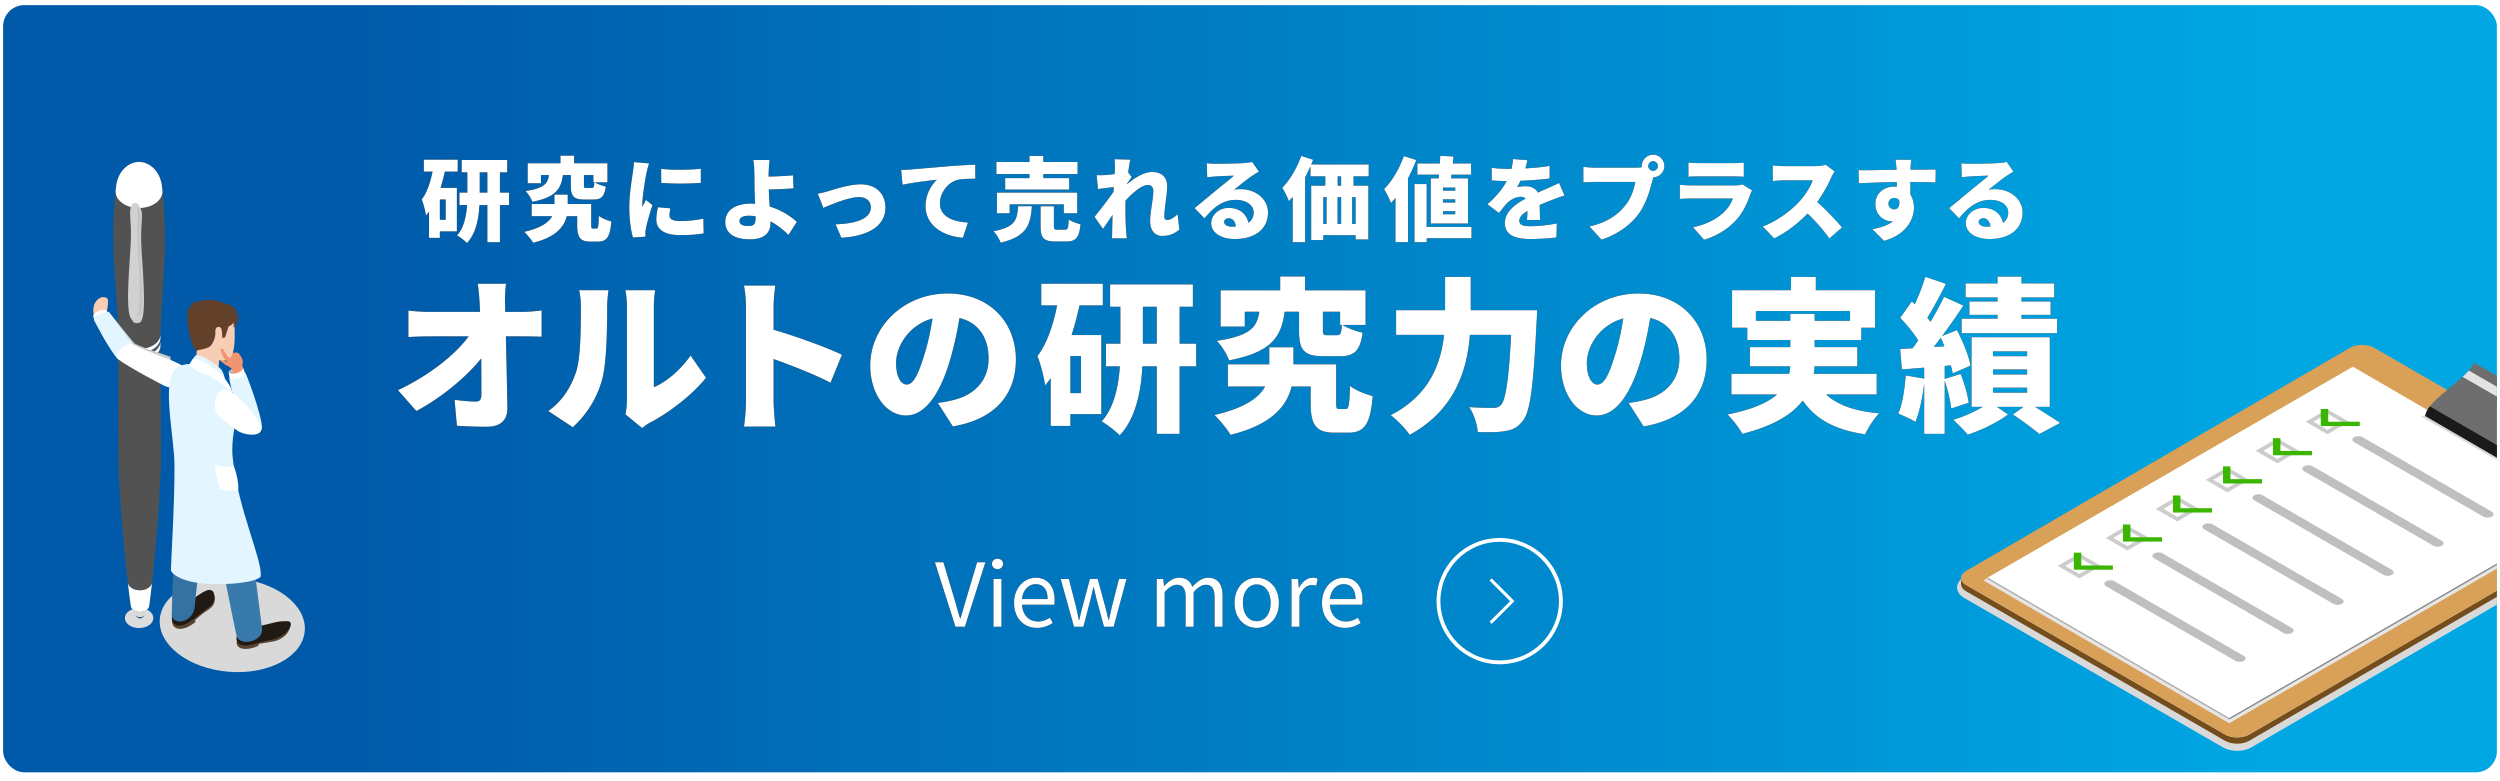 <svg xmlns="http://www.w3.org/2000/svg" xmlns:xlink="http://www.w3.org/1999/xlink" viewBox="0 0 800 250"><defs><linearGradient id="c" data-name="名称未設定グラデーション 134" x1="-9.513" y1="133.007" x2="809.513" y2="133.007" gradientUnits="userSpaceOnUse"><stop offset=".15" stop-color="#005aa9"/><stop offset=".9" stop-color="#00a7e3"/></linearGradient><linearGradient id="a" data-name="名称未設定グラデーション 4" x1="299.163" y1="189.864" x2="436.021" y2="189.864" gradientUnits="userSpaceOnUse"><stop offset=".11" stop-color="#fff"/><stop offset=".83" stop-color="#fff"/></linearGradient><linearGradient id="e" data-name="名称未設定グラデーション 4" x1="459.694" y1="191.126" x2="500.108" y2="191.126" xlink:href="#a"/><linearGradient id="f" data-name="名称未設定グラデーション 4" x1="476.659" y1="191.126" x2="484.632" y2="191.126" xlink:href="#a"/><clipPath id="b"><rect x="1" y="1.648" width="798" height="245.499" rx="6.752" ry="6.752" fill="none"/></clipPath><filter id="d" x="455.789" y="167.622" width="49" height="50" filterUnits="userSpaceOnUse"><feOffset dy="1.237"/><feGaussianBlur result="blur" stdDeviation="1.237"/><feFlood flood-color="#000" flood-opacity=".1"/><feComposite in2="blur" operator="in"/><feComposite in="SourceGraphic"/></filter></defs><g clip-path="url(#b)"><rect x="-9.513" y="-10.05" width="819.027" height="286.114" rx="7.385" ry="7.385" fill="url(#c)"/><path fill="#d9d9d9" d="m821.372 139.666-28.95-16.714-11.608 6.617 28.964 16.705 11.594-6.608z"/><path d="M715.89 240.278c-1.68 0-3.28-.39-4.507-1.098l-82.875-47.848c-1.427-.824-2.246-2.042-2.248-3.343-.002-1.295.807-2.509 2.22-3.33l122.892-71.417c1.22-.709 2.818-1.1 4.499-1.1 1.68 0 3.28.39 4.505 1.098l82.876 47.848c1.427.824 2.246 2.043 2.248 3.344.002 1.295-.808 2.508-2.22 3.33l-122.892 71.417c-1.22.709-2.818 1.099-4.499 1.099z" fill="#d9d9d9"/><path d="M820.698 139.71a.72.72 0 0 0-.19-.161l-27.8-16.155a.719.719 0 0 1 .192.162c.008.01.017.017.027.022l27.798 16.155a.105.105 0 0 1-.027-.023z" fill="#575757"/><path d="M793.002 122.878c-.553-.321-1.427-.051-2.453.541l.003.002-.003-.002c-1.15.663-2.49 1.731-3.782 2.826-1.878 1.59-.511.394-2.82 2.373-2.467 2.116-4.278 3.641-5.648 4.432-.767.443-1.396.655-1.924.612a.18.18 0 0 0-.104.028.46.46 0 0 0-.21.357c0 .066.021.117.062.14l27.798 16.155c-.04-.023-.063-.075-.061-.14a.46.46 0 0 1 .21-.357.18.18 0 0 1 .103-.028c.529.043 1.157-.17 1.924-.613 1.37-.79 3.181-2.315 5.649-4.431 2.308-1.98.941-.784 2.819-2.373 1.293-1.095 2.633-2.163 3.782-2.826 1.026-.593 1.9-.863 2.454-.541l-27.799-16.155z" fill="#636363"/><path d="m789.956 124.702-4.212 2.4c-.36.295-.212.158-1.796 1.516-2.468 2.116-4.28 3.641-5.649 4.432-.767.443-1.396.655-1.924.613a.18.18 0 0 0-.104.027.46.46 0 0 0-.207.347l27.728 15.993.184-.105a.38.38 0 0 1 .093-.08.184.184 0 0 1 .096-.027l4.944-2.818a163.13 163.13 0 0 0 2.637-2.227c2.308-1.98.941-.784 2.819-2.373.856-.725 1.732-1.436 2.56-2.027l-27.17-15.671z" fill="#d9d9d9"/><path d="M842.643 163.624 719.751 235.04c-2.13 1.237-5.591 1.237-7.734 0l-82.875-47.848c-1.078-.623-1.617-1.44-1.615-2.256l-.005 2.013c-.003.816.536 1.633 1.614 2.255l82.875 47.848c2.143 1.238 5.605 1.238 7.734 0l122.892-71.417c1.058-.614 1.587-1.418 1.59-2.224l.005-2.013c-.002.806-.531 1.61-1.589 2.225z" fill="#734d1c"/><path d="M842.618 159.144c2.143 1.237 2.154 3.242.025 4.48L719.751 235.04c-2.13 1.237-5.591 1.237-7.734 0l-82.875-47.848c-2.143-1.238-2.154-3.243-.025-4.48l122.892-71.417c2.129-1.237 5.59-1.237 7.734 0l82.875 47.848z" fill="#d9a157"/><path fill="#e6e6e6" d="m831.396 163.266-78.647-45.704-118.041 68.17 78.646 45.704 118.042-68.17z"/><path fill="#adadad" d="m636.1 184.802.002.57 77.255 44.895-.001-.57-77.255-44.895z"/><path fill="#898989" d="m713.356 229.698.001.569 116.84-67.454-.002-.569-116.84 67.454z"/><path fill="#fff" d="m636.1 184.802 77.256 44.896 116.839-67.454-77.255-44.895-116.84 67.453z"/><path fill="#d9d9d9" d="m815.386 143.422-28.95-16.714-11.608 6.616 28.964 16.706 11.594-6.608z"/><g><path d="M791.897 116.065a.103.103 0 0 0-.031-.012.172.172 0 0 0-.119.026l27.798 16.155a.172.172 0 0 1 .119-.026.103.103 0 0 1 .031.012l-27.798-16.155z" fill="#828282"/><path d="M791.747 116.08a.455.455 0 0 0-.174.206c-.942 2.159-3.179 4.085-7.049 7.303-2.318 1.929-.936.804-2.816 2.386-2.642 2.226-5.373 4.803-5.587 7.064-.001.059.017.104.054.126l27.798 16.154c-.037-.021-.055-.067-.054-.126.214-2.26 2.945-4.837 5.587-7.064 1.88-1.582.499-.457 2.816-2.385 3.87-3.218 6.107-5.145 7.05-7.304a.455.455 0 0 1 .173-.206l-27.798-16.155z" fill="#6e6e6e"/><path d="M790.044 118.586c-.552.631-1.223 1.29-2.019 2.011l27.892 16.07c.794-.722 1.459-1.383 2.005-2.019l-27.878-16.062z" fill="#e3e3e3"/><path d="M777.554 130.042c-.798 1.022-1.342 2.038-1.433 2.997-.001.059.017.104.054.126l27.798 16.154c-.037-.022-.055-.067-.054-.126.093-.982.661-2.023 1.49-3.07l-27.855-16.081z" fill="#1a1a1a"/></g><g><path d="M749.406 191.66c.754.434.758 1.14.009 1.575-.748.435-1.966.435-2.72 0l-41.368-23.862c-.753-.435-.757-1.14-.009-1.575.748-.435 1.966-.435 2.72 0l41.368 23.861zM718.034 209.891c.753.435.759 1.14.01 1.574s-1.966.435-2.72 0l-41.368-23.862c-.753-.434-.757-1.14-.009-1.575s1.965-.434 2.718.001l41.369 23.862zM733.405 200.958c.753.435.76 1.14.01 1.574-.748.435-1.965.435-2.719 0l-41.368-23.861c-.754-.435-.758-1.14-.01-1.576.75-.435 1.965-.434 2.718.001l41.37 23.862zM765.407 182.36c.754.436.758 1.14.009 1.576-.748.435-1.966.435-2.72 0l-41.368-23.862c-.754-.435-.757-1.14-.009-1.575s1.966-.435 2.72 0l41.368 23.862zM781.407 173.063c.753.435.757 1.14.008 1.575-.748.435-1.964.434-2.717 0l-41.37-23.863c-.752-.435-.758-1.139-.01-1.574.749-.435 1.966-.435 2.72 0l41.369 23.862zM797.408 163.764c.753.435.757 1.14.008 1.575-.748.435-1.966.435-2.72 0l-41.368-23.862c-.753-.435-.757-1.14-.009-1.575.749-.435 1.966-.435 2.72 0l41.369 23.862z" fill="#bfbfbf"/><g fill="#ccc"><path d="m744.726 130.942 6.948 4.011-6.904 4.012-6.948-4.01 6.904-4.013zm.036 6.598 4.452-2.587-4.48-2.586-4.452 2.587 4.48 2.586zM728.725 140.24l6.948 4.012-6.902 4.011-6.948-4.011 6.902-4.011zm.037 6.598 4.451-2.586-4.48-2.586-4.45 2.586 4.48 2.586zM712.726 149.538l6.948 4.012-6.905 4.012-6.947-4.011 6.904-4.013zm.035 6.599 4.453-2.587-4.48-2.587-4.452 2.588 4.48 2.586zM696.725 158.837l6.947 4.011-6.904 4.013-6.947-4.012 6.904-4.012zm.035 6.599 4.453-2.588-4.48-2.586-4.452 2.587 4.48 2.587zM680.724 168.136l6.947 4.011-6.902 4.011-6.947-4.01 6.902-4.012zm.037 6.598 4.452-2.588-4.48-2.586-4.452 2.587 4.48 2.587zM665.354 177.068l6.948 4.011-6.904 4.012-6.948-4.01 6.904-4.013zm.036 6.599 4.452-2.588-4.48-2.586-4.452 2.587 4.48 2.586z"/></g><g fill="#3ab500"><path d="m755.132 134.956.006 1.38h-12.479l-.03-5.462h2.383l.023 4.082h10.097zM739.843 144.302l.008 1.382h-12.48l-.03-5.462 2.384-.001.023 4.082h10.095zM723.842 153.325l.01 1.381h-12.48l-.03-5.462h2.381l.025 4.081h10.094zM707.842 162.623l.01 1.38-12.48.002-.03-5.463h2.382l.025 4.081h10.093zM691.843 171.92l.008 1.383h-12.479l-.03-5.462 2.383-.001.023 4.082 10.095-.001zM676.12 180.943l.008 1.382h-12.48l-.03-5.462 2.383-.001.023 4.082 10.096-.001z"/></g></g><g><ellipse cx="74.332" cy="199.999" rx="15.006" ry="23.27" transform="rotate(-85.297 74.332 199.999)" fill="#d9d9d9"/><path d="M41.315 195.496c-1.785 1.256-1.795 3.292-.022 4.547 1.773 1.256 4.657 1.256 6.443 0 1.784-1.255 1.793-3.29.02-4.547-1.773-1.255-4.657-1.255-6.441 0z" fill="#dcdcdc"/><path d="M45.584 197.664c.184-.137.316-.284.443-.49.156-.251.217-.505.246-.627-.044.209-.179.41-.403.573-.571.416-1.51.428-2.099.026-.24-.164-.384-.372-.432-.589.033.13.061.242.12.373.048.111.108.234.21.374.157.215.349.38.57.489.436.215.952.166 1.345-.129z" fill="#3d5c75"/><path d="m46.273 196.547.561-2.599c-.062.29-.248.568-.558.794-.793.577-2.096.593-2.91.036-.333-.228-.533-.515-.6-.816l.573 2.595c.048.217.193.425.432.589.588.402 1.528.39 2.1-.026.223-.163.357-.364.402-.573z" fill="#d9d9d9"/><path d="M47.729 193.934c.187-1.333.358-2.696.423-3.22.286-2.318.46-3.885.508-4.31.337-3.071.392-3.626.626-5.96.158-1.57.416-4.383.456-4.839.07-.8.164-1.868.232-2.67a609.928 609.928 0 0 0 1.123-15.65c.184-3.081.217-3.864.269-5.048.056-1.306.149-5.12.157-9.792.003-1.314.008-4.047-.008-7.077a2651.45 2651.45 0 0 0-.096-12.24c-.046-4.996-.086-9.311-.088-12.521v.006c-.003 1.19-.635 2.38-1.902 3.304-2.59 1.886-6.846 1.938-9.51.117-1.347-.921-2.029-2.146-2.037-3.376v-.005c0 .529.003 1.235.004 1.764a2319.666 2319.666 0 0 1-.023 8.413c-.011 2.398-.023 4.796-.033 7.195-.007 1.963-.014 4.917-.014 4.935-.004 3.074-.002 5.509.007 7.238.017 3.206.028 3.923.066 6.591.007.502.042 2.335.09 3.804.041 1.277.087 2.343.136 3.167.107 1.798.359 6.009.682 10.267.185 2.44.464 6.127.976 11.607.129 1.377.352 3.637.478 4.837.25 2.384.315 2.991.655 5.957.103.902.57 4.824.966 7.526.068.468.361.921.876 1.274 1.166.797 3.03.774 4.163-.052.482-.35.754-.79.818-1.242z" fill="#525252"/><path d="M51.331 110.613a439.37 439.37 0 0 1 .003-1.502c-.01 1.184-.643 2.37-1.905 3.288-2.59 1.888-6.852 1.94-9.518.117-1.342-.917-2.023-2.135-2.039-3.36v-.018l.01 1.52c.008 1.23.69 2.455 2.037 3.376 2.664 1.821 6.92 1.769 9.51-.117 1.267-.923 1.9-2.115 1.902-3.304z" fill="#fff"/><path d="M51.334 109.111a177.697 177.697 0 0 1 .005-.95c-.02 1.175-.653 2.35-1.906 3.263-2.594 1.89-6.86 1.942-9.53.118-1.333-.912-2.015-2.12-2.04-3.336v-.028l.01.979c.015 1.224.696 2.442 2.038 3.36 2.666 1.822 6.927 1.77 9.518-.118 1.262-.919 1.895-2.104 1.905-3.288z" fill="#525252"/><path d="M51.339 108.16c.004-.454.007-.875.014-1.262-.019 1.18-.654 2.357-1.91 3.273-2.601 1.894-6.879 1.947-9.554.117-1.337-.914-2.021-2.125-2.046-3.344.008.387.014.808.02 1.262.025 1.216.707 2.424 2.04 3.336 2.67 1.824 6.936 1.772 9.53-.118 1.253-.913 1.887-2.088 1.906-3.264z" fill="#fff"/><path d="M51.353 106.898c.146-8.992 1.515-21.195 1.454-31.666-.023 1.446-.802 2.89-2.343 4.013-3.189 2.322-8.433 2.387-11.714.144-1.639-1.12-2.478-2.606-2.509-4.1-.011 10.47 1.414 22.664 1.602 31.655.025 1.22.71 2.43 2.046 3.344 2.675 1.83 6.953 1.777 9.553-.117 1.257-.916 1.892-2.094 1.911-3.273z" fill="#525252"/><path d="M52.808 75.142c-.011-1.21-.022-2.352-.103-4.459a141.933 141.933 0 0 0-.893-11.146 8.388 8.388 0 0 0-.102-.672c-.041-.197-.09-.461-.141-.654-.074-.28-.173-.656-.276-.922-.107-.276-.244-.647-.37-.91-.16-.33-.396-.756-.584-1.064a8.708 8.708 0 0 0-.936-1.217 7.54 7.54 0 0 0-1.291-1.118c-.94-.643-2.23-.514-3.638.512 1.408-1.026 2.698-1.155 3.638-.512a14.77 14.77 0 0 0-.782-.464 4.761 4.761 0 0 0-.454-.21 5.972 5.972 0 0 0-.758-.26 6.126 6.126 0 0 0-3.394.04 6.316 6.316 0 0 0-1.159.474c-.239.131-.551.324-.78.479a5.324 5.324 0 0 0-.487.374c-.227.2-.52.48-.733.7a5.846 5.846 0 0 0-.362.42c-.11.139-.259.324-.357.476-.194.3-.446.705-.617 1.024a9.992 9.992 0 0 0-.75 1.925 16.64 16.64 0 0 0-.274 1.31 66.72 66.72 0 0 0-.18 1.563 144.779 144.779 0 0 0-.59 7.374 132.784 132.784 0 0 0-.194 7.083c.031 1.495.87 2.98 2.51 4.1 3.28 2.244 8.524 2.18 11.713-.143 1.54-1.123 2.32-2.567 2.343-4.013v-.09z" fill="#525252"/><path d="M48.112 52.98c-.514-.327-.534-.34-.863-.505-.491-.222-.5-.226-.779-.321q-.47-.144-.716-.196-.45-.082-.678-.104-.44-.03-.66-.028-.44.018-.661.044c-.444.067-.453.068-.682.122-.456.123-.474.128-.722.218-.478.193-.507.205-.786.35-.493.28-.545.31-.871.544-.23.18-.53.429-.75.625-.327.33-.696.705-1.098 1.28-.382.589-.473.728-.808 1.415-.3.712-.355.84-.56 1.534-.193.8-.223.922-.315 1.628q-.093.824-.137 1.245l-.008.07c-.158 1.508.595 3.05 2.25 4.183 2.968 2.03 7.713 1.97 10.597-.13 1.562-1.138 2.259-2.642 2.098-4.104l-.008-.07q-.094-.833-.143-1.244c-.125-.826-.145-.953-.323-1.626-.243-.77-.28-.888-.567-1.53-.334-.66-.403-.797-.814-1.41-.274-.363-.615-.814-1.103-1.273-.492-.43-.532-.465-.893-.717-.94-.643-2.23-.514-3.638.512 1.408-1.026 2.698-1.155 3.638-.512z" fill="#fff"/><g><path d="M45.191 77.742c.279 7.417 1.866 21.864 0 25.07-.478.822-2.229.822-2.708 0-1.865-3.206-.278-17.652 0-25.07.255-6.768-.88-9.226.354-11.425.348-.617 1.653-.617 2 0 1.235 2.199.1 4.657.354 11.425z" fill="#ccc"/><path d="M44.578 76.846c.279 7.417 1.866 21.864 0 25.07-.478.822-2.229.822-2.707 0-1.866-3.206-.279-17.653 0-25.07.254-6.769-.882-9.227.353-11.425.348-.618 1.653-.618 2 0 1.235 2.198.1 4.656.354 11.425z" fill="#d1d1d1"/><path d="M44.018 76.934c-.218-5.797.436-8.207-.199-10.165-.103-.317.254-.573.415-.295a.395.395 0 0 1 .004.007c1.164 2.07.094 4.386.334 10.762.262 6.987 1.757 20.595 0 23.615-.122.21-.334.361-.585.458 1.539-3.756.294-17.373.03-24.382z" fill="#c2c2c2"/><path d="M42.22 77.045c.248-6.568-.854-8.954.344-11.087a.612.612 0 0 1 .005-.007c.178-.308.567-.023.457.329-.666 2.127.224 4.854-.01 11.069-.242 6.453-1.434 18.01-.69 23.594.031.236.148.439.027.528-.062.046-.078-.005-.132-.098-1.81-3.111-.27-17.13 0-24.328z" fill="#d1d1d1"/></g><path d="M40.906 186.43c.24 2.022.25 2.1.37 3.06.19 1.508.202 1.598.295 2.294q.144 1.069.205 1.5l.096.67c.068.467.36.92.876 1.272 1.166.797 3.03.774 4.162-.051.483-.351.755-.791.819-1.242a148.628 148.628 0 0 0 .29-2.17c.182-1.44.185-1.467.285-2.298q.234-1.978.355-3.062l.005-.039c-.07.616-.432 1.22-1.09 1.7-1.499 1.092-3.964 1.122-5.506.068-.703-.48-1.092-1.103-1.167-1.742l.005.04z" fill="#fff"/><g><path d="M31.516 100.687h2.434s1.147-4.626.352-5.204c-1.944-1.412-4.778 1.076-4.385 4.096l1.599 1.108z" fill="#f7cdb3"/><path d="m34.53 109.704.002-.167c.013-2.888.031-5.777.047-8.665l.006-1.111c.133.02.246.058.323.12 0 0 5.818 7.32 8.16 10.037 2.237 1.232 7.495 2.83 11.516 4.271.01 1.283.02 2.63.03 4.193.011 1.687.016 3.295.017 4.696a6.277 6.277 0 0 1-1.75-.648s-10.767-5.025-14.545-7.677a.783.783 0 0 1-.178-.178c-.821-.703-2.225-2.702-3.627-4.87z" fill="#ccc"/><path d="M30.085 101.493c.771 1.778 3.692.458 3.76-1-.395-1.392-1.01-2.317-1.845-2.522-.61-.15-1.684.205-2.001 1.086-.248.686.086 2.436.086 2.436z" fill="#f7cdb3"/><path d="M36.182 111.79c1.23.108 5.34-1.873 4.824-3.094-.81-1.916-7.077-9.394-7.077-9.394-.902-.555-4.196.425-4.085 2.062 0 0 4.66 10.28 6.338 10.427z" fill="#fff"/><path d="M37.781 114.9c1.187.818 6.374-2.843 5.376-4.024-1.739-2.059-8.276-10.956-8.276-10.956-.791-.685-5.096.927-4.82 2.51 0 0 5.898 11.214 7.72 12.47z" fill="#e3f6ff"/><path d="M42.645 110.254c3.199 1.928 12.872 4.892 15.659 6.732 1.606 1.061 1.567 2.875 1.015 4.888-.728 2.654-4.993 2.709-7.334 1.26 0 0-10.569-5.429-14.243-8.223-1.525-1.16 2.667-6.005 4.903-4.657z" fill="#fff"/><g><path d="M74.36 123.577c-.23-1.132-.937-2.045-1.084-2.855.193-1.454 4.8-2.802 5.234-1.504.215.66.618 2.325 1.322 4.397l-5.471-.038z" fill="#525252"/><path d="M77.819 117.773c.642 1.97 5.014 14.017 4.536 16.089-.575 2.492-4.87 1.053-5.639-1.22-1.105-3.268-2.973-10.266-3.562-13.533.17-1.284 4.282-2.483 4.665-1.336z" fill="#bababa"/><g fill="#f2946f"><path d="M72.163 113.75c-.891.62-.479 1.176.065 1.289 1.153.238.724 2.324 1.495 2.583.73.245.897 2.144.897 2.144 1.131.242 2.222-.15 3.302-.791 0 0-.56-1.894-.243-2.929.283-.92-1.037-2.92-1.557-3.146-.96-.415-3.609.606-3.959.85z"/><path d="M70.58 115.501a.172.172 0 0 1-.057-.237c.16-.246.574-.43 1-.107.374.284 1.054.84 1.67.572l.546 1.9s-.958-.628-1.222-.703c-.495-.14-1.631-1.233-1.937-1.425z"/></g><path d="M77.819 117.773c.642 1.97 5.014 14.017 4.536 16.089-.575 2.492-4.87 1.053-5.639-1.22-1.105-3.268-2.973-10.266-3.562-13.533.46 1.255 4.574.08 4.665-1.336z" fill="#fff"/><path d="M78.51 119.218c1.927 4.547 6.166 16.813 5.135 18.213-1.716 2.333-5.513 1.192-6.383-1.38-1.252-3.7-3.319-11.631-3.986-15.33.521 1.422 5.131.1 5.234-1.503z" fill="#e3f6ff"/><g><path d="M62.368 198.217c.074.145.117.621.156.846-1.793 1.445-4.021 2.552-5.764 2.067-1.512-.42-1.738-1.697-1.465-2.929l7.073.016z" fill="#594432"/><path d="M56.664 200.832c2.19.609 5.66-2.245 7.316-3.742 1.604-1.45 3.154-2.028 4.038-3.168.74-.956.832-2.079.564-3.29-.706-3.197-3.886-.452-7.91 2.463-2.584 1.873-4.284 2.034-5.09 3.578-.67 1.284-.904 3.606 1.082 4.159z" fill="#594432"/><path d="M56.652 200.108c2.19.61 5.338-1.935 7.073-3.4 1.65-1.395 3.314-2.265 4.197-3.406.741-.956.89-1.847.623-3.059-.705-3.196-4.015-.602-8.038 2.314-2.584 1.872-4.285 2.034-5.09 3.578-.67 1.283-.751 3.42 1.235 3.973z" fill="#211913"/><path d="M62.237 194.69c-.837 4.505-6.573 5.594-7.298 2.26-.092-.424 1.425-38.291 1.425-38.291l9.524-1.323s-3.367 35.83-3.65 37.354z" fill="#3571a1"/><path d="M62.668 115.503c-.474 3.743 5.728 4.433 7.29 2.06l.5-7.008-7.254-.707-.536 5.655z" fill="#f7cdb3"/><path d="M62.04 106.13c-.018 2.189.912 5.002 2.097 6.302 1.918 2.106 7.705 3.878 9.281 2.362 1.848-1.778 1.736-6.435 1.663-9.675-.11-4.895-2.648-8.896-8.06-8.314-3.602.388-4.943 4.43-4.981 9.325z" fill="#f7cdb3"/><path d="M60.269 99.486c-.296.32-.562.733-.558 1.183-.103-.817.43-1.618.984-2.085.212-.95 1.074-2.313 2.334-2.554-.649.205-1.092.843-1.362 1.406.416-.365.887-.649 1.402-.838 2.872-1.055 6.245-.682 8.793.493.27.03.547.104.826.21.116.03.232.062.346.093l1.628.425c-.306.021-.595.023-.87.012l.372.21 1.472.814a8.139 8.139 0 0 1-1.085-.28c.316.238.623.507.915.767l1.27 1.103a8.633 8.633 0 0 1-1.64-.907c.42.375.757.953 1.062 1.49l.68 1.167a5.344 5.344 0 0 1-1.123-1.03c.045.264.61 1.51-.088 2.749l-.99.93c.231-.565.22-1.198-.035-1.609-.17.735-1.377 1.147-1.455 1.288-.207.371-.832 2.792-1.167 3.45-.348.11-.44.12-.802.165-.137.017.018-2.557-.431-3.117-.304-.379-.773-.592-1.357-.243-.44.262-.499 1.026-.476 1.85.044 1.594-1.02 3.902-2.035 4.425-1.789.923-3.34.713-3.928 1.262-1.71-.761-3.76-10.033-2.682-12.83z" fill="#634029"/><path d="M62.822 113.683c2.103-.238 6.184 2.965 7.782 4.353 1.293 1.124 2.173 6.876 2.173 6.876s-.788-1.8-1.342-2.04c-.97-.418-1.15-1.603-1.91-2.69-1.42-2.03-8.8-3.416-8.8-3.416s1.353-3 2.097-3.083z" fill="#e3f6ff"/><g><path d="M82.722 206.562c-.609.547-5.455 2.24-6.829-.082-.205-.347-.129-1.479-.129-1.479l7.122.315-.164 1.246z" fill="#594432"/><path d="M76.307 206.014c1.364 1.68 3.552.607 6.948-.036 3.863-.732 5.58-.501 7.923-2.54 1.508-1.314 2.52-4.263 1.074-4.26-3.086.006-3.782 1.054-8.532 2.188-3.104.74-5.02-.202-6.562.61-1.204.633-1.973 2.656-.85 4.038z" fill="#594432"/><path d="M76.625 206.091c2.003 1.074 3.795.12 6.987-.659 3.86-.942 4.703-.76 7.274-2.503 1.77-1.2 3.166-4.074 1.215-4.138-3.084-.1-3.682.29-8.432 1.425-3.104.74-5.819.478-7.046 1.714-1.02 1.027-1.428 3.395.002 4.161z" fill="#211913"/></g><path d="M83.877 201.463c.093 3.48-6.015 5.362-8.002 2.589-.3-.42-4.714-23.057-4.714-23.057L60.613 160.02l12.432-4.915s7.382 19.528 7.87 23.235c.264 2.01 2.943 22.406 2.962 23.122z" fill="#397aad"/><path d="M56.805 117.524c-4.849 3.18-2.024 16.836-1.102 28.122.636 7.786-1.081 36.037-1.017 36.93.673 1.485 3.107 2.732 6.296 3.506 6.974 1.692 20.936.67 22.432-1.591.684-5.199-7.387-21.752-8.97-38.193-.577-6.002 1.201-11.904 1.201-11.904.127-3.995-.15-9.067-3.547-11.173-.933-.578-1.593-1.775-2.973-2.63-2.057-1.275-2.84-2.064-4.23-2.926-2.763-1.713-6.252-1.346-8.09-.14z" fill="#e3f6ff"/><path d="M61.813 114.864c2.104-.238 6.462 2.822 8.06 4.21 1.294 1.124 4.558 4.65 4.356 6.667-1.09-1.476-6.707-5.543-8.17-5.905-2.876-.711-4.602-2.216-5.285-2.953-.169-.181-.23-.425-.015-.546.291-.164.676-1.43 1.054-1.473z" fill="#fff"/></g><path d="M75.82 137.695c-3.302-2.475-5.784-4.205-6.58-5.694-1.312-2.458.14-8.29 3.403-7.186 2.994 1.013 7.016 5.556 10.164 10.221 3.417 5.064-4.285 4.687-6.988 2.66z" fill="#fff"/><path d="M72.764 116.01c-.298-.516-.824-1.016-1.166-1.614-.546-.955-.876-1.963-.982-2.185-.22-.464.458-.944.82-.495.195.245.53 1.105 1.093 1.91.419.6 1.038 1.11 1.429 1.622l-1.194.763z" fill="#f2946f"/></g></g><path d="M74.763 148.996c.985 2.465 1.75 6.356 1.45 7.802-2.033.27-3.95.262-5.699-.14-.867-2.327-1.4-5.034-1.719-7.986 1.592.862 4.308.952 5.968.324z" fill="#fff"/></g></g><path d="M167.286 99.799c1.907 0 4.661-.265 6.038-.477v8.421c-1.906-.053-4.078-.106-5.561-.106h-5.88c.16 7.574.372 15.519.477 22.933.054 3.76-2.065 5.985-6.567 5.985-3.495 0-6.355-.106-9.586-.317l-.741-8.316c2.33.37 5.137.583 6.832.583 1.218 0 1.748-.689 1.748-2.225 0-3.124 0-7.15-.054-11.599-4.766 6.038-13.028 12.765-20.76 16.843l-5.88-6.674c10.01-4.713 18.378-11.387 22.616-17.213H137.31c-2.013 0-4.662.106-6.622.212v-8.474c1.484.212 4.502.424 6.41.424h16.524l-.16-3.072c-.105-1.695-.264-3.866-.581-5.932h9.057c-.266 1.8-.372 4.131-.319 5.932l.053 3.072h5.614zM175.444 131.524c4.82-3.337 7.52-8.316 8.898-12.5 1.483-4.343 1.536-14.088 1.536-20.708 0-2.49-.212-4.026-.583-5.455h9.428s-.424 2.807-.424 5.349c0 6.514-.158 17.584-1.535 22.933-1.643 6.143-4.873 11.387-9.48 15.571l-7.84-5.19zm24.681 1.059c.265-1.112.477-2.754.477-4.396V97.786c0-2.595-.477-4.925-.477-4.925h9.533s-.424 2.383-.424 4.978v26.058c3.973-1.642 8.475-5.455 11.758-10.116l4.926 7.097c-4.29 5.455-12.023 11.334-17.901 14.353-1.218.636-1.801 1.218-2.542 1.748l-5.35-4.396zM265.769 122.467c-5.35-2.754-12.605-5.561-18.22-7.574v13.612c0 1.43.318 5.614.583 7.997h-10.063c.37-2.277.636-5.826.636-7.997V98.263c0-2.119-.212-4.873-.636-6.885h10.01c-.212 2.012-.53 4.343-.53 6.885v7.256c7.15 2.065 17.426 5.826 21.874 7.997l-3.654 8.951zM300.09 128.929a37.59 37.59 0 0 0 5.138-.954c6.673-1.642 11.122-6.302 11.122-13.188 0-6.779-3.284-11.599-9.322-13.029-.688 4.237-1.641 8.845-3.072 13.665-3.124 10.487-7.838 17.53-14.035 17.53-6.461 0-11.44-7.043-11.44-15.994 0-12.446 10.751-23.04 24.787-23.04 13.346 0 21.82 9.217 21.82 21.133 0 11.017-6.514 19.12-20.178 21.397l-4.82-7.52zm-1.694-27.012c-7.787 2.119-11.653 9.163-11.653 14.194 0 4.555 1.589 6.939 3.39 6.939 2.119 0 3.708-3.178 5.561-9.269 1.165-3.549 2.066-7.733 2.702-11.864zM345.438 97.733c-.689 3.178-1.537 6.408-2.542 9.48h9.533v25.317h-9.905v3.76h-6.301v-15.253c-.583.794-1.166 1.589-1.801 2.277-.212-2.065-1.484-7.097-2.437-9.374 3.072-4.025 5.032-9.904 6.303-16.207h-5.085v-6.938h19.702v6.938h-7.467zm.476 16.207h-3.39v11.864h3.39V113.94zm36.863 3.283h-5.297v21.61h-7.308v-21.61h-4.609c-.423 7.786-2.012 16.525-7.255 22.086-1.27-1.324-4.079-3.495-5.773-4.449 4.078-4.501 5.402-11.492 5.825-17.637h-4.448v-7.255h4.608v-11.81h-3.284v-7.151h26.482v7.15h-4.238v11.81h5.297v7.256zm-12.605-7.255v-11.81h-4.45v11.81h4.45zM430.583 130.888c1.006 0 1.218-.953 1.43-7.415 1.536 1.377 5.137 2.702 7.256 3.284-.742 9.163-2.754 11.705-7.838 11.705h-4.29c-5.88 0-7.734-2.278-7.734-9.533v-5.244h-6.09c-1.483 6.09-6.197 12.182-19.544 15.465-1.112-1.907-3.442-4.66-5.137-6.355 9.851-2.278 14.3-5.614 16.207-9.11h-11.917v-7.097h13.241v-5.455h7.732v5.455h13.665v12.235c0 1.853.159 2.065 1.112 2.065h1.907zm-19.49-31.142c-1.06 7.891-3.973 12.923-17.796 15.57-.636-1.906-2.437-4.766-3.92-6.249 10.964-1.641 12.871-4.502 13.612-9.321h-4.66v4.767h-7.733v-11.6h19.066v-4.448h7.944v4.448h19.385v11.07h-7.361c1.482 1.006 4.502 2.065 6.408 2.489-.794 5.932-2.754 7.521-7.362 7.521h-5.084c-6.515 0-7.892-2.119-7.892-8.262v-5.985h-4.607zm17.742 4.237v-4.237h-5.508v5.879c0 1.535.212 1.641 1.536 1.641h2.966c1.112 0 1.377-.476 1.589-3.283h-.583zM491.872 99.269s-.053 2.542-.158 3.549c-1.007 20.814-2.013 28.918-4.397 31.83-1.748 2.278-3.442 2.967-5.931 3.337-2.066.37-5.35.37-8.528.265-.105-2.278-1.217-5.773-2.7-7.997 3.23.264 6.197.264 7.679.264 1.06 0 1.695-.211 2.436-.9 1.537-1.536 2.542-8.21 3.285-22.457h-13.189c-.848 11.017-4.66 24.046-19.278 31.99-1.272-1.907-4.185-4.925-6.091-6.302 12.552-6.356 16.153-16.79 17.107-25.688h-15.359V99.27h15.677V88.623h8.209V99.27h21.238zM521.136 128.929a37.59 37.59 0 0 0 5.137-.954c6.674-1.642 11.123-6.302 11.123-13.188 0-6.779-3.284-11.599-9.322-13.029-.688 4.237-1.641 8.845-3.072 13.665-3.124 10.487-7.838 17.53-14.035 17.53-6.461 0-11.44-7.043-11.44-15.994 0-12.446 10.751-23.04 24.786-23.04 13.347 0 21.822 9.217 21.822 21.133 0 11.017-6.515 19.12-20.179 21.397l-4.82-7.52zm-1.695-27.012c-7.786 2.119-11.652 9.163-11.652 14.194 0 4.555 1.589 6.939 3.39 6.939 2.119 0 3.708-3.178 5.561-9.269 1.165-3.549 2.066-7.733 2.701-11.864zM584.343 126.227c3.707 3.39 9.216 5.35 17 6.038-1.588 1.589-3.547 4.661-4.501 6.727-9.798-1.483-15.782-4.82-19.967-10.805-3.337 4.396-9.269 8.103-19.332 10.646-.847-1.642-3.071-4.608-4.767-6.197 7.998-1.589 12.924-3.813 15.89-6.409h-14.618v-6.62h18.484c.212-.795.265-1.59.318-2.384h-12.87v-6.143h12.922v-2.277h-13.77v-3.92h-4.872V92.861h18.854v-4.238h7.946v4.238h18.96v12.022h-4.396v3.92h-14.936v2.277h13.665v6.143h-13.717c0 .795-.107 1.59-.212 2.384h20.126v6.62h-16.207zm-11.44-23.568v-2.225h7.785v2.225h11.334v-3.125h-30.135v3.125h11.015zM624.373 130.73c-.212-2.384-1.059-5.986-2.065-8.845v16.948h-6.568v-16.101c-.53 4.608-1.536 9.216-2.806 12.287-1.272-.847-4.026-2.065-5.51-2.648 1.379-3.072 2.067-7.838 2.385-12.234l5.931 1.006v-3.496l-7.15.583-.53-6.568 3.973-.211c.582-.795 1.165-1.642 1.801-2.49-1.43-2.383-3.76-5.137-5.773-7.256l3.708-5.243.953.9c1.324-2.86 2.594-6.143 3.39-8.791l6.62 2.277c-1.96 3.76-4.131 7.892-5.985 10.857.37.424.689.848 1.006 1.271 1.642-2.754 3.178-5.56 4.343-7.997l6.197 2.807c-2.065 3.125-4.45 6.567-6.832 9.745l4.767-1.906c1.906 3.601 3.812 8.262 4.342 11.387l-5.72 2.489c-.106-.741-.318-1.642-.582-2.595l-1.96.212v4.13l5.085-1.588c1.217 2.913 2.277 6.726 2.594 9.215l-5.614 1.854zm-2.17-19.915c-.372-.953-.742-1.854-1.166-2.7-.742 1.005-1.483 1.959-2.225 2.912l3.39-.212zm29.023 19.385c2.913 1.8 6.09 3.813 8.05 5.137l-6.673 3.549c-1.907-1.59-5.508-4.29-8.474-6.25l3.39-2.436h-8.475l3.549 2.436c-3.284 2.49-8.633 5.085-12.923 6.462-1.112-1.377-3.178-3.443-4.661-4.767 3.178-.9 6.78-2.543 9.48-4.131h-3.601v-22.298h25.051V130.2h-4.713zm-12.023-35.01h-10.222V90.69h10.222v-2.172h7.68v2.172h10.486v4.502h-10.486v1.271h9.321v4.29h-9.321v1.218h11.387v4.661h-30.56v-4.66h11.493v-1.22H630.2v-4.289h9.004v-1.271zm-1.43 18.803h10.91v-1.536h-10.91v1.536zm0 5.826h10.91v-1.59h-10.91v1.59zm0 5.826h10.91v-1.589h-10.91v1.589z"/><g fill="#fff"><path d="M167.286 99.799c1.907 0 4.661-.265 6.038-.477v8.421c-1.906-.053-4.078-.106-5.561-.106h-5.88c.16 7.574.372 15.519.477 22.933.054 3.76-2.065 5.985-6.567 5.985-3.495 0-6.355-.106-9.586-.317l-.741-8.316c2.33.37 5.137.583 6.832.583 1.218 0 1.748-.689 1.748-2.225 0-3.124 0-7.15-.054-11.599-4.766 6.038-13.028 12.765-20.76 16.843l-5.88-6.674c10.01-4.713 18.378-11.387 22.616-17.213H137.31c-2.013 0-4.662.106-6.622.212v-8.474c1.484.212 4.502.424 6.41.424h16.524l-.16-3.072c-.105-1.695-.264-3.866-.581-5.932h9.057c-.266 1.8-.372 4.131-.319 5.932l.053 3.072h5.614zM175.444 131.524c4.82-3.337 7.52-8.316 8.898-12.5 1.483-4.343 1.536-14.088 1.536-20.708 0-2.49-.212-4.026-.583-5.455h9.428s-.424 2.807-.424 5.349c0 6.514-.158 17.584-1.535 22.933-1.643 6.143-4.873 11.387-9.48 15.571l-7.84-5.19zm24.681 1.059c.265-1.112.477-2.754.477-4.396V97.786c0-2.595-.477-4.925-.477-4.925h9.533s-.424 2.383-.424 4.978v26.058c3.973-1.642 8.475-5.455 11.758-10.116l4.926 7.097c-4.29 5.455-12.023 11.334-17.901 14.353-1.218.636-1.801 1.218-2.542 1.748l-5.35-4.396zM265.769 122.467c-5.35-2.754-12.605-5.561-18.22-7.574v13.612c0 1.43.318 5.614.583 7.997h-10.063c.37-2.277.636-5.826.636-7.997V98.263c0-2.119-.212-4.873-.636-6.885h10.01c-.212 2.012-.53 4.343-.53 6.885v7.256c7.15 2.065 17.426 5.826 21.874 7.997l-3.654 8.951zM300.09 128.929a37.59 37.59 0 0 0 5.138-.954c6.673-1.642 11.122-6.302 11.122-13.188 0-6.779-3.284-11.599-9.322-13.029-.688 4.237-1.641 8.845-3.072 13.665-3.124 10.487-7.838 17.53-14.035 17.53-6.461 0-11.44-7.043-11.44-15.994 0-12.446 10.751-23.04 24.787-23.04 13.346 0 21.82 9.217 21.82 21.133 0 11.017-6.514 19.12-20.178 21.397l-4.82-7.52zm-1.694-27.012c-7.787 2.119-11.653 9.163-11.653 14.194 0 4.555 1.589 6.939 3.39 6.939 2.119 0 3.708-3.178 5.561-9.269 1.165-3.549 2.066-7.733 2.702-11.864zM345.438 97.733c-.689 3.178-1.537 6.408-2.542 9.48h9.533v25.317h-9.905v3.76h-6.301v-15.253c-.583.794-1.166 1.589-1.801 2.277-.212-2.065-1.484-7.097-2.437-9.374 3.072-4.025 5.032-9.904 6.303-16.207h-5.085v-6.938h19.702v6.938h-7.467zm.476 16.207h-3.39v11.864h3.39V113.94zm36.863 3.283h-5.297v21.61h-7.308v-21.61h-4.609c-.423 7.786-2.012 16.525-7.255 22.086-1.27-1.324-4.079-3.495-5.773-4.449 4.078-4.501 5.402-11.492 5.825-17.637h-4.448v-7.255h4.608v-11.81h-3.284v-7.151h26.482v7.15h-4.238v11.81h5.297v7.256zm-12.605-7.255v-11.81h-4.45v11.81h4.45zM430.583 130.888c1.006 0 1.218-.953 1.43-7.415 1.536 1.377 5.137 2.702 7.256 3.284-.742 9.163-2.754 11.705-7.838 11.705h-4.29c-5.88 0-7.734-2.278-7.734-9.533v-5.244h-6.09c-1.483 6.09-6.197 12.182-19.544 15.465-1.112-1.907-3.442-4.66-5.137-6.355 9.851-2.278 14.3-5.614 16.207-9.11h-11.917v-7.097h13.241v-5.455h7.732v5.455h13.665v12.235c0 1.853.159 2.065 1.112 2.065h1.907zm-19.49-31.142c-1.06 7.891-3.973 12.923-17.796 15.57-.636-1.906-2.437-4.766-3.92-6.249 10.964-1.641 12.871-4.502 13.612-9.321h-4.66v4.767h-7.733v-11.6h19.066v-4.448h7.944v4.448h19.385v11.07h-7.361c1.482 1.006 4.502 2.065 6.408 2.489-.794 5.932-2.754 7.521-7.362 7.521h-5.084c-6.515 0-7.892-2.119-7.892-8.262v-5.985h-4.607zm17.742 4.237v-4.237h-5.508v5.879c0 1.535.212 1.641 1.536 1.641h2.966c1.112 0 1.377-.476 1.589-3.283h-.583zM491.872 99.269s-.053 2.542-.158 3.549c-1.007 20.814-2.013 28.918-4.397 31.83-1.748 2.278-3.442 2.967-5.931 3.337-2.066.37-5.35.37-8.528.265-.105-2.278-1.217-5.773-2.7-7.997 3.23.264 6.197.264 7.679.264 1.06 0 1.695-.211 2.436-.9 1.537-1.536 2.542-8.21 3.285-22.457h-13.189c-.848 11.017-4.66 24.046-19.278 31.99-1.272-1.907-4.185-4.925-6.091-6.302 12.552-6.356 16.153-16.79 17.107-25.688h-15.359V99.27h15.677V88.623h8.209V99.27h21.238zM521.136 128.929a37.59 37.59 0 0 0 5.137-.954c6.674-1.642 11.123-6.302 11.123-13.188 0-6.779-3.284-11.599-9.322-13.029-.688 4.237-1.641 8.845-3.072 13.665-3.124 10.487-7.838 17.53-14.035 17.53-6.461 0-11.44-7.043-11.44-15.994 0-12.446 10.751-23.04 24.786-23.04 13.347 0 21.822 9.217 21.822 21.133 0 11.017-6.515 19.12-20.179 21.397l-4.82-7.52zm-1.695-27.012c-7.786 2.119-11.652 9.163-11.652 14.194 0 4.555 1.589 6.939 3.39 6.939 2.119 0 3.708-3.178 5.561-9.269 1.165-3.549 2.066-7.733 2.701-11.864zM584.343 126.227c3.707 3.39 9.216 5.35 17 6.038-1.588 1.589-3.547 4.661-4.501 6.727-9.798-1.483-15.782-4.82-19.967-10.805-3.337 4.396-9.269 8.103-19.332 10.646-.847-1.642-3.071-4.608-4.767-6.197 7.998-1.589 12.924-3.813 15.89-6.409h-14.618v-6.62h18.484c.212-.795.265-1.59.318-2.384h-12.87v-6.143h12.922v-2.277h-13.77v-3.92h-4.872V92.861h18.854v-4.238h7.946v4.238h18.96v12.022h-4.396v3.92h-14.936v2.277h13.665v6.143h-13.717c0 .795-.107 1.59-.212 2.384h20.126v6.62h-16.207zm-11.44-23.568v-2.225h7.785v2.225h11.334v-3.125h-30.135v3.125h11.015zM624.373 130.73c-.212-2.384-1.059-5.986-2.065-8.845v16.948h-6.568v-16.101c-.53 4.608-1.536 9.216-2.806 12.287-1.272-.847-4.026-2.065-5.51-2.648 1.379-3.072 2.067-7.838 2.385-12.234l5.931 1.006v-3.496l-7.15.583-.53-6.568 3.973-.211c.582-.795 1.165-1.642 1.801-2.49-1.43-2.383-3.76-5.137-5.773-7.256l3.708-5.243.953.9c1.324-2.86 2.594-6.143 3.39-8.791l6.62 2.277c-1.96 3.76-4.131 7.892-5.985 10.857.37.424.689.848 1.006 1.271 1.642-2.754 3.178-5.56 4.343-7.997l6.197 2.807c-2.065 3.125-4.45 6.567-6.832 9.745l4.767-1.906c1.906 3.601 3.812 8.262 4.342 11.387l-5.72 2.489c-.106-.741-.318-1.642-.582-2.595l-1.96.212v4.13l5.085-1.588c1.217 2.913 2.277 6.726 2.594 9.215l-5.614 1.854zm-2.17-19.915c-.372-.953-.742-1.854-1.166-2.7-.742 1.005-1.483 1.959-2.225 2.912l3.39-.212zm29.023 19.385c2.913 1.8 6.09 3.813 8.05 5.137l-6.673 3.549c-1.907-1.59-5.508-4.29-8.474-6.25l3.39-2.436h-8.475l3.549 2.436c-3.284 2.49-8.633 5.085-12.923 6.462-1.112-1.377-3.178-3.443-4.661-4.767 3.178-.9 6.78-2.543 9.48-4.131h-3.601v-22.298h25.051V130.2h-4.713zm-12.023-35.01h-10.222V90.69h10.222v-2.172h7.68v2.172h10.486v4.502h-10.486v1.271h9.321v4.29h-9.321v1.218h11.387v4.661h-30.56v-4.66h11.493v-1.22H630.2v-4.289h9.004v-1.271zm-1.43 18.803h10.91v-1.536h-10.91v1.536zm0 5.826h10.91v-1.59h-10.91v1.59zm0 5.826h10.91v-1.589h-10.91v1.589z"/></g><g><path d="M142.355 54.906a52.903 52.903 0 0 1-1.398 5.214h5.243v13.924h-5.447v2.068h-3.466v-8.389c-.321.437-.642.874-.991 1.252-.116-1.136-.816-3.903-1.34-5.155 1.69-2.214 2.768-5.448 3.467-8.914h-2.797V51.09h10.836v3.816h-4.107zm.262 8.914h-1.864v6.525h1.864V63.82zm20.274 1.806h-2.912V77.51h-4.021V65.626h-2.534c-.233 4.282-1.107 9.088-3.99 12.146-.7-.728-2.244-1.922-3.175-2.446 2.242-2.477 2.97-6.321 3.204-9.7h-2.447v-3.99h2.534v-6.497h-1.806v-3.932h14.565v3.932h-2.33v6.496h2.912v3.99zm-6.933-3.99v-6.497h-2.446v6.496h2.446zM190.852 73.141c.552 0 .67-.524.786-4.078.844.757 2.825 1.486 3.99 1.806-.407 5.039-1.515 6.437-4.31 6.437h-2.36c-3.233 0-4.253-1.252-4.253-5.243V69.18h-3.35c-.816 3.35-3.408 6.7-10.749 8.505-.61-1.048-1.893-2.563-2.825-3.495 5.418-1.253 7.864-3.088 8.913-5.01h-6.553v-3.904h7.282v-3h4.253v3h7.514v6.729c0 1.02.088 1.136.613 1.136h1.049zm-10.72-17.128c-.583 4.34-2.185 7.107-9.787 8.564-.35-1.049-1.341-2.622-2.157-3.437 6.03-.903 7.08-2.476 7.487-5.127h-2.564v2.622h-4.253v-6.38h10.487v-2.447h4.37v2.447h10.661v6.089h-4.049c.816.553 2.476 1.135 3.525 1.368-.438 3.263-1.515 4.137-4.05 4.137h-2.796c-3.583 0-4.34-1.166-4.34-4.544v-3.292h-2.534zm9.758 2.33v-2.33h-3.03v3.233c0 .845.117.903.845.903h1.63c.613 0 .759-.262.875-1.805h-.32zM207.72 52.285c-.261.64-.699 2.417-.815 2.941-.32 1.486-1.369 7.603-1.369 10.283 0 .088 0 .553.03.67.378-.815.728-1.398 1.107-2.214l2.126 1.66c-.874 2.622-1.778 5.797-2.098 7.429-.087.407-.175 1.106-.175 1.369 0 .32 0 .844.03 1.31l-4.02.262c-.583-1.951-1.165-5.592-1.165-9.496 0-4.427.845-9.234 1.136-11.36.116-.874.32-2.185.35-3.262l4.864.407zm6.817 14.39c-.204.902-.29 1.543-.29 2.3 0 1.282 1.193 1.748 3.553 1.748 2.593 0 4.66-.233 7.282-.757l.087 4.719c-1.893.35-4.194.553-7.603.553-5.039 0-7.544-1.893-7.544-4.952 0-1.31.205-2.563.525-3.961l3.99.35zm9.73-12.672v4.515c-3.788.291-8.827.32-12.671 0l-.03-4.486c3.758.466 9.467.32 12.7-.029zM252.308 75.18c-1.515-1.515-3.467-3.117-5.739-4.34v.407c0 2.68-1.253 5.331-6.641 5.331-4.195 0-7.836-1.398-7.836-5.65 0-3.263 2.767-5.769 8.215-5.769.436 0 .902.03 1.34.059-.118-2.214-.205-4.574-.205-6 0-1.778-.029-3.118-.058-4.341-.058-1.66-.146-2.855-.35-3.67h5.243c-.145.96-.232 2.389-.29 3.67-.03.524-.03 1.078-.03 1.631 2.302-.058 5.506-.175 7.807-.408l.174 4.166c-2.33.204-5.622.32-7.922.378.058 1.602.174 3.583.29 5.448 3.672 1.107 6.758 3.088 8.681 4.922l-2.68 4.166zm-10.516-5.972c-.7-.116-1.428-.174-2.155-.174-1.836 0-3.001.611-3.001 1.66 0 1.31 1.369 1.632 2.942 1.632 1.719 0 2.214-.729 2.214-2.593v-.525zM264.954 61.198c1.923-.582 6.875-2.214 10.429-2.214 4.835 0 7.952 2.855 7.952 7.487 0 5.01-4.166 9-14.099 9.612l-1.864-4.311c6.758-.175 11.302-1.894 11.302-5.389 0-1.98-1.456-3.32-3.729-3.32-3.233 0-8.651 2.242-11.476 3.466l-1.778-4.544a33.255 33.255 0 0 0 3.263-.787zM291.342 54.236c2.709-.233 7.078-.582 12.35-1.049 2.884-.233 6.292-.407 8.39-.495l.028 4.486c-1.485.03-3.932.03-5.534.35-3.117.699-5.797 4.078-5.797 7.486 0 4.253 3.992 5.913 8.972 6.205l-1.63 4.864c-6.438-.495-11.944-3.99-11.944-10.137 0-3.961 2.097-7.02 3.641-8.418-2.476.262-7.545.844-11.01 1.602l-.438-4.748c1.165-.03 2.418-.088 2.972-.146zM330.195 65.975c-.408 5.855-1.544 9.7-9.99 11.681-.38-1.107-1.429-2.796-2.303-3.67 7.137-1.34 7.575-3.787 7.895-8.011h4.398zm-.757-10.282h-10.603v-3.845h10.603v-1.952h4.427v1.951h10.952v3.846h-10.952v1.31h8.273v3.67H321.66v-3.67h7.777v-1.31zm10.981 12.554v-2.855h-17.331v2.855h-4.078v-6.612H344.7v6.612h-4.282zm.379 5.244c.903 0 1.078-.467 1.194-3.292.845.67 2.65 1.31 3.787 1.573-.437 4.34-1.544 5.505-4.573 5.505h-3.467c-3.844 0-4.748-1.223-4.748-4.835v-6.438h4.253v6.38c0 .99.175 1.107 1.136 1.107h2.418zM377.395 73.461c-1.224 1.078-2.943 2.04-5.505 2.04-2.302 0-3.846-1.748-3.846-4.778 0-3.087 1.02-7.02 1.02-9.554 0-1.282-.67-1.98-1.748-1.98-1.981 0-4.922 2.562-7.136 5.01-.03.61-.03 1.223-.03 1.805 0 2.185 0 5.01.204 7.778.029.524.146 1.776.233 2.476h-4.777c.058-.728.087-1.923.087-2.389.03-1.748.059-3.262.117-5.098-1.107 1.603-2.272 3.38-3.059 4.457l-2.709-3.845c1.632-2.01 4.34-5.505 6.06-7.981l.087-1.544c-1.486.175-3.496.437-5.04.64l-.437-4.456c.933.03 1.661.03 2.855-.029a33.802 33.802 0 0 0 2.913-.32 38.08 38.08 0 0 0 .087-1.923c0-.903.03-1.835-.145-2.825l5.068.145c-.204.903-.437 2.36-.67 4.108l1.107 1.456c-.379.495-1.049 1.515-1.573 2.272v.087c2.272-1.893 5.39-3.99 8.098-3.99 3.35 0 4.835 2.01 4.835 4.486 0 3.029-.903 6.874-.903 9.903 0 .641.35.99.903.99.816 0 2.098-.611 3.35-1.864l.554 4.923zM402.853 54.906c-.758.466-1.486.903-2.214 1.399-1.631 1.106-4.165 3.174-5.739 4.398.757-.146 1.31-.175 2.01-.175 4.952 0 8.856 3.175 8.856 7.515 0 4.515-3.263 8.448-10.72 8.448-4.078 0-7.457-1.893-7.457-5.069 0-2.534 2.33-4.893 5.593-4.893 3.524 0 5.797 2.039 6.292 4.777 1.135-.787 1.69-1.923 1.69-3.32 0-2.477-2.535-4.02-5.71-4.02-4.225 0-7.254 2.533-10.02 5.912l-3.176-3.291c1.864-1.457 5.215-4.311 6.933-5.71 1.602-1.34 4.282-3.407 5.68-4.66-1.456.029-4.428.146-5.972.262-.874.058-1.893.146-2.591.262l-.147-4.515c.903.117 1.982.175 2.943.175 1.543 0 7.311-.087 9.03-.233 1.369-.116 2.184-.233 2.563-.35l2.156 3.088zm-7.399 17.565c-.146-1.602-1.02-2.622-2.243-2.622-.933 0-1.485.554-1.485 1.136 0 .904.96 1.544 2.417 1.544.466 0 .903-.03 1.311-.058zM433.154 56.42v3.001h4.719v17.216h-4.078v-1.37h-10.34v1.544h-3.875v-17.39h4.515v-3h-4.748v-3.204a57.886 57.886 0 0 1-1.72 3.611V77.51h-3.96V62.975c-.408.495-.815.961-1.224 1.398-.35-.99-1.456-3.262-2.126-4.282 2.417-2.447 4.72-6.32 6.059-10.195l3.815 1.223c-.174.496-.378 1.02-.582 1.515h18.38v3.787h-4.835zm-9.7 15.235h1.049v-8.563h-1.049v8.563zm4.573-8.563v8.563h1.136v-8.563h-1.136zm1.136-6.671h-1.106v3h1.106v-3zm4.632 6.67h-1.107v8.564h1.107v-8.563zM453.21 51.207a51.839 51.839 0 0 1-2.65 5.855v20.42h-4.019V63.324c-.467.582-.962 1.135-1.428 1.66-.379-1.049-1.514-3.408-2.214-4.457 2.505-2.534 4.923-6.554 6.322-10.574l3.99 1.253zm17.683 25.021h-14.36v1.282h-3.904V58.897h3.903v13.72h14.36v3.611zm-10.4-20.332h-6.932v-3.582h7.195c.057-.845.087-1.66.116-2.447l4.224.204c-.058.728-.117 1.485-.204 2.243h5.855v3.582h-6.263l-.174 1.166h5.447v14.477h-11.914V57.062h2.534l.116-1.166zm5.186 4.137h-3.933v.99h3.933v-.99zm0 3.757h-3.933v1.02h3.933v-1.02zm0 3.787h-3.933v.99h3.933v-.99zM488.643 70.403c.057-.728.116-1.806.145-2.884-1.807 1.049-2.593 1.98-2.593 3.146 0 1.224.904 1.719 3.613 1.719 2.563 0 5.854-.35 8.388-.904l-.145 4.515c-1.777.233-5.477.496-8.331.496-4.748 0-8.157-1.224-8.157-5.069 0-3.757 3.438-6.175 6.642-7.865-.436-.437-1.02-.582-1.573-.582-1.486 0-3.262.961-4.252 1.922-.874.904-1.69 1.952-2.68 3.263l-3.73-2.796c2.739-2.418 4.778-4.778 6.176-7.429-1.194 0-3.292-.058-4.806-.203v-4.049c1.428.233 3.641.35 5.185.35h1.136c.32-1.311.466-2.418.495-3.146l4.603.378c-.116.641-.32 1.544-.64 2.622 2.591-.146 5.359-.379 7.777-.816l-.03 4.049c-2.709.35-6.233.612-9.321.728-.35.757-.729 1.457-1.107 2.039.583-.175 2.039-.291 2.855-.291 1.69 0 3.087.699 3.845 2.04 1.165-.555 2.097-.933 3.117-1.4a141.482 141.482 0 0 0 3.67-1.689l1.719 4.02c-1.02.291-2.827.961-3.933 1.398a69.382 69.382 0 0 0-4.02 1.632c.03 1.572.087 3.524.117 4.806h-4.165zM523.306 53.654c.495 0 1.31-.03 2.096-.146-.029-.117-.029-.262-.029-.379 0-1.98 1.632-3.612 3.612-3.612s3.613 1.631 3.613 3.612c0 1.952-1.603 3.554-3.525 3.612-.146.437-.262.874-.35 1.224-.699 2.738-1.893 7.165-4.398 10.545-2.622 3.524-6.73 6.525-11.856 8.185l-3.845-4.224c5.855-1.311 9.146-3.874 11.448-6.729 1.864-2.301 2.825-5.185 3.204-7.515H510.46c-1.427 0-3.03.087-3.786.145v-4.98c.902.116 2.825.262 3.786.262h12.847zm7.223-.525c0-.844-.699-1.544-1.544-1.544s-1.544.7-1.544 1.544.7 1.544 1.544 1.544 1.544-.699 1.544-1.544zM560.674 60.936c-.234.437-.525 1.049-.64 1.398-.962 2.796-2.185 5.534-4.342 7.952-2.883 3.233-6.67 5.36-10.398 6.438l-3.524-3.99c4.543-.962 7.922-2.885 10.02-4.982a11.426 11.426 0 0 0 2.708-4.224h-13.253c-.728 0-2.389.03-3.7.146V59.13c1.34.116 2.71.204 3.7.204h13.865c1.107 0 1.98-.146 2.447-.35l3.117 1.952zm-20.39-8.914c.816.117 2.242.175 3.262.175h11.04c.932 0 2.593-.058 3.437-.175v4.544a59.988 59.988 0 0 0-3.496-.116h-10.981c-.99 0-2.389.03-3.263.116v-4.544zM587.11 54.848c-.262.378-.874 1.398-1.195 2.126-.96 2.156-2.505 5.069-4.398 7.69 2.826 2.447 6.32 6.146 7.923 8.127l-4.048 3.525c-1.865-2.65-4.341-5.447-6.962-7.981-3.059 3.175-6.875 6.116-10.69 7.952l-3.672-3.816c4.72-1.719 9.322-5.302 11.914-8.186 1.894-2.155 3.467-4.718 4.079-6.583H571c-1.31 0-2.912.175-3.729.233v-5.01c1.02.146 2.884.234 3.729.234h9.73c1.456 0 2.825-.205 3.495-.437l2.883 2.126zM619.372 58.402c-1.719-.088-4.428-.146-8.07-.175.03 1.369.03 2.826.03 4.02.758 1.165 1.136 2.592 1.136 4.165 0 3.7-2.389 8.71-9.613 10.661l-3.699-3.728c2.505-.496 4.923-1.194 6.613-2.535-.175.03-.35.03-.525.03-2.126 0-5.127-1.806-5.127-5.535 0-3.495 2.797-5.622 6.147-5.622.261 0 .495 0 .728.03l-.03-1.457c-4.34.058-8.592.233-12.117.408l-.116-4.195c3.35.03 8.447-.087 12.175-.145l-.029-.32c-.087-1.108-.203-2.331-.32-2.885h5.04c-.088.554-.204 2.33-.234 2.855v.32c2.68 0 6.554-.058 8.069-.029l-.058 4.137zm-13.225 8.592c.932 0 1.894-.67 1.573-2.883-.35-.495-.932-.758-1.573-.758-.874 0-1.835.554-1.835 1.865 0 1.048.932 1.776 1.835 1.776zM644.317 54.906c-.757.466-1.485.903-2.213 1.399-1.631 1.106-4.166 3.174-5.739 4.398.757-.146 1.31-.175 2.01-.175 4.952 0 8.855 3.175 8.855 7.515 0 4.515-3.262 8.448-10.72 8.448-4.077 0-7.456-1.893-7.456-5.069 0-2.534 2.33-4.893 5.592-4.893 3.525 0 5.797 2.039 6.292 4.777 1.136-.787 1.69-1.923 1.69-3.32 0-2.477-2.534-4.02-5.71-4.02-4.224 0-7.253 2.533-10.02 5.912l-3.175-3.291c1.864-1.457 5.214-4.311 6.933-5.71 1.602-1.34 4.281-3.407 5.68-4.66-1.456.029-4.428.146-5.972.262-.874.058-1.893.146-2.592.262l-.146-4.515c.903.117 1.981.175 2.942.175 1.544 0 7.312-.087 9.03-.233 1.37-.116 2.185-.233 2.564-.35l2.155 3.088zm-7.398 17.565c-.147-1.602-1.02-2.622-2.243-2.622-.933 0-1.486.554-1.486 1.136 0 .904.961 1.544 2.417 1.544.467 0 .904-.03 1.312-.058z"/><g fill="#fff"><path d="M142.355 54.906a52.903 52.903 0 0 1-1.398 5.214h5.243v13.924h-5.447v2.068h-3.466v-8.389c-.321.437-.642.874-.991 1.252-.116-1.136-.816-3.903-1.34-5.155 1.69-2.214 2.768-5.448 3.467-8.914h-2.797V51.09h10.836v3.816h-4.107zm.262 8.914h-1.864v6.525h1.864V63.82zm20.274 1.806h-2.912V77.51h-4.021V65.626h-2.534c-.233 4.282-1.107 9.088-3.99 12.146-.7-.728-2.244-1.922-3.175-2.446 2.242-2.477 2.97-6.321 3.204-9.7h-2.447v-3.99h2.534v-6.497h-1.806v-3.932h14.565v3.932h-2.33v6.496h2.912v3.99zm-6.933-3.99v-6.497h-2.446v6.496h2.446zM190.852 73.141c.552 0 .67-.524.786-4.078.844.757 2.825 1.486 3.99 1.806-.407 5.039-1.515 6.437-4.31 6.437h-2.36c-3.233 0-4.253-1.252-4.253-5.243V69.18h-3.35c-.816 3.35-3.408 6.7-10.749 8.505-.61-1.048-1.893-2.563-2.825-3.495 5.418-1.253 7.864-3.088 8.913-5.01h-6.553v-3.904h7.282v-3h4.253v3h7.514v6.729c0 1.02.088 1.136.613 1.136h1.049zm-10.72-17.128c-.583 4.34-2.185 7.107-9.787 8.564-.35-1.049-1.341-2.622-2.157-3.437 6.03-.903 7.08-2.476 7.487-5.127h-2.564v2.622h-4.253v-6.38h10.487v-2.447h4.37v2.447h10.661v6.089h-4.049c.816.553 2.476 1.135 3.525 1.368-.438 3.263-1.515 4.137-4.05 4.137h-2.796c-3.583 0-4.34-1.166-4.34-4.544v-3.292h-2.534zm9.758 2.33v-2.33h-3.03v3.233c0 .845.117.903.845.903h1.63c.613 0 .759-.262.875-1.805h-.32zM207.72 52.285c-.261.64-.699 2.417-.815 2.941-.32 1.486-1.369 7.603-1.369 10.283 0 .088 0 .553.03.67.378-.815.728-1.398 1.107-2.214l2.126 1.66c-.874 2.622-1.778 5.797-2.098 7.429-.087.407-.175 1.106-.175 1.369 0 .32 0 .844.03 1.31l-4.02.262c-.583-1.951-1.165-5.592-1.165-9.496 0-4.427.845-9.234 1.136-11.36.116-.874.32-2.185.35-3.262l4.864.407zm6.817 14.39c-.204.902-.29 1.543-.29 2.3 0 1.282 1.193 1.748 3.553 1.748 2.593 0 4.66-.233 7.282-.757l.087 4.719c-1.893.35-4.194.553-7.603.553-5.039 0-7.544-1.893-7.544-4.952 0-1.31.205-2.563.525-3.961l3.99.35zm9.73-12.672v4.515c-3.788.291-8.827.32-12.671 0l-.03-4.486c3.758.466 9.467.32 12.7-.029zM252.308 75.18c-1.515-1.515-3.467-3.117-5.739-4.34v.407c0 2.68-1.253 5.331-6.641 5.331-4.195 0-7.836-1.398-7.836-5.65 0-3.263 2.767-5.769 8.215-5.769.436 0 .902.03 1.34.059-.118-2.214-.205-4.574-.205-6 0-1.778-.029-3.118-.058-4.341-.058-1.66-.146-2.855-.35-3.67h5.243c-.145.96-.232 2.389-.29 3.67-.03.524-.03 1.078-.03 1.631 2.302-.058 5.506-.175 7.807-.408l.174 4.166c-2.33.204-5.622.32-7.922.378.058 1.602.174 3.583.29 5.448 3.672 1.107 6.758 3.088 8.681 4.922l-2.68 4.166zm-10.516-5.972c-.7-.116-1.428-.174-2.155-.174-1.836 0-3.001.611-3.001 1.66 0 1.31 1.369 1.632 2.942 1.632 1.719 0 2.214-.729 2.214-2.593v-.525zM264.954 61.198c1.923-.582 6.875-2.214 10.429-2.214 4.835 0 7.952 2.855 7.952 7.487 0 5.01-4.166 9-14.099 9.612l-1.864-4.311c6.758-.175 11.302-1.894 11.302-5.389 0-1.98-1.456-3.32-3.729-3.32-3.233 0-8.651 2.242-11.476 3.466l-1.778-4.544a33.255 33.255 0 0 0 3.263-.787zM291.342 54.236c2.709-.233 7.078-.582 12.35-1.049 2.884-.233 6.292-.407 8.39-.495l.028 4.486c-1.485.03-3.932.03-5.534.35-3.117.699-5.797 4.078-5.797 7.486 0 4.253 3.992 5.913 8.972 6.205l-1.63 4.864c-6.438-.495-11.944-3.99-11.944-10.137 0-3.961 2.097-7.02 3.641-8.418-2.476.262-7.545.844-11.01 1.602l-.438-4.748c1.165-.03 2.418-.088 2.972-.146zM330.195 65.975c-.408 5.855-1.544 9.7-9.99 11.681-.38-1.107-1.429-2.796-2.303-3.67 7.137-1.34 7.575-3.787 7.895-8.011h4.398zm-.757-10.282h-10.603v-3.845h10.603v-1.952h4.427v1.951h10.952v3.846h-10.952v1.31h8.273v3.67H321.66v-3.67h7.777v-1.31zm10.981 12.554v-2.855h-17.331v2.855h-4.078v-6.612H344.7v6.612h-4.282zm.379 5.244c.903 0 1.078-.467 1.194-3.292.845.67 2.65 1.31 3.787 1.573-.437 4.34-1.544 5.505-4.573 5.505h-3.467c-3.844 0-4.748-1.223-4.748-4.835v-6.438h4.253v6.38c0 .99.175 1.107 1.136 1.107h2.418zM377.395 73.461c-1.224 1.078-2.943 2.04-5.505 2.04-2.302 0-3.846-1.748-3.846-4.778 0-3.087 1.02-7.02 1.02-9.554 0-1.282-.67-1.98-1.748-1.98-1.981 0-4.922 2.562-7.136 5.01-.03.61-.03 1.223-.03 1.805 0 2.185 0 5.01.204 7.778.029.524.146 1.776.233 2.476h-4.777c.058-.728.087-1.923.087-2.389.03-1.748.059-3.262.117-5.098-1.107 1.603-2.272 3.38-3.059 4.457l-2.709-3.845c1.632-2.01 4.34-5.505 6.06-7.981l.087-1.544c-1.486.175-3.496.437-5.04.64l-.437-4.456c.933.03 1.661.03 2.855-.029a33.802 33.802 0 0 0 2.913-.32 38.08 38.08 0 0 0 .087-1.923c0-.903.03-1.835-.145-2.825l5.068.145c-.204.903-.437 2.36-.67 4.108l1.107 1.456c-.379.495-1.049 1.515-1.573 2.272v.087c2.272-1.893 5.39-3.99 8.098-3.99 3.35 0 4.835 2.01 4.835 4.486 0 3.029-.903 6.874-.903 9.903 0 .641.35.99.903.99.816 0 2.098-.611 3.35-1.864l.554 4.923zM402.853 54.906c-.758.466-1.486.903-2.214 1.399-1.631 1.106-4.165 3.174-5.739 4.398.757-.146 1.31-.175 2.01-.175 4.952 0 8.856 3.175 8.856 7.515 0 4.515-3.263 8.448-10.72 8.448-4.078 0-7.457-1.893-7.457-5.069 0-2.534 2.33-4.893 5.593-4.893 3.524 0 5.797 2.039 6.292 4.777 1.135-.787 1.69-1.923 1.69-3.32 0-2.477-2.535-4.02-5.71-4.02-4.225 0-7.254 2.533-10.02 5.912l-3.176-3.291c1.864-1.457 5.215-4.311 6.933-5.71 1.602-1.34 4.282-3.407 5.68-4.66-1.456.029-4.428.146-5.972.262-.874.058-1.893.146-2.591.262l-.147-4.515c.903.117 1.982.175 2.943.175 1.543 0 7.311-.087 9.03-.233 1.369-.116 2.184-.233 2.563-.35l2.156 3.088zm-7.399 17.565c-.146-1.602-1.02-2.622-2.243-2.622-.933 0-1.485.554-1.485 1.136 0 .904.96 1.544 2.417 1.544.466 0 .903-.03 1.311-.058zM433.154 56.42v3.001h4.719v17.216h-4.078v-1.37h-10.34v1.544h-3.875v-17.39h4.515v-3h-4.748v-3.204a57.886 57.886 0 0 1-1.72 3.611V77.51h-3.96V62.975c-.408.495-.815.961-1.224 1.398-.35-.99-1.456-3.262-2.126-4.282 2.417-2.447 4.72-6.32 6.059-10.195l3.815 1.223c-.174.496-.378 1.02-.582 1.515h18.38v3.787h-4.835zm-9.7 15.235h1.049v-8.563h-1.049v8.563zm4.573-8.563v8.563h1.136v-8.563h-1.136zm1.136-6.671h-1.106v3h1.106v-3zm4.632 6.67h-1.107v8.564h1.107v-8.563zM453.21 51.207a51.839 51.839 0 0 1-2.65 5.855v20.42h-4.019V63.324c-.467.582-.962 1.135-1.428 1.66-.379-1.049-1.514-3.408-2.214-4.457 2.505-2.534 4.923-6.554 6.322-10.574l3.99 1.253zm17.683 25.021h-14.36v1.282h-3.904V58.897h3.903v13.72h14.36v3.611zm-10.4-20.332h-6.932v-3.582h7.195c.057-.845.087-1.66.116-2.447l4.224.204c-.058.728-.117 1.485-.204 2.243h5.855v3.582h-6.263l-.174 1.166h5.447v14.477h-11.914V57.062h2.534l.116-1.166zm5.186 4.137h-3.933v.99h3.933v-.99zm0 3.757h-3.933v1.02h3.933v-1.02zm0 3.787h-3.933v.99h3.933v-.99zM488.643 70.403c.057-.728.116-1.806.145-2.884-1.807 1.049-2.593 1.98-2.593 3.146 0 1.224.904 1.719 3.613 1.719 2.563 0 5.854-.35 8.388-.904l-.145 4.515c-1.777.233-5.477.496-8.331.496-4.748 0-8.157-1.224-8.157-5.069 0-3.757 3.438-6.175 6.642-7.865-.436-.437-1.02-.582-1.573-.582-1.486 0-3.262.961-4.252 1.922-.874.904-1.69 1.952-2.68 3.263l-3.73-2.796c2.739-2.418 4.778-4.778 6.176-7.429-1.194 0-3.292-.058-4.806-.203v-4.049c1.428.233 3.641.35 5.185.35h1.136c.32-1.311.466-2.418.495-3.146l4.603.378c-.116.641-.32 1.544-.64 2.622 2.591-.146 5.359-.379 7.777-.816l-.03 4.049c-2.709.35-6.233.612-9.321.728-.35.757-.729 1.457-1.107 2.039.583-.175 2.039-.291 2.855-.291 1.69 0 3.087.699 3.845 2.04 1.165-.555 2.097-.933 3.117-1.4a141.482 141.482 0 0 0 3.67-1.689l1.719 4.02c-1.02.291-2.827.961-3.933 1.398a69.382 69.382 0 0 0-4.02 1.632c.03 1.572.087 3.524.117 4.806h-4.165zM523.306 53.654c.495 0 1.31-.03 2.096-.146-.029-.117-.029-.262-.029-.379 0-1.98 1.632-3.612 3.612-3.612s3.613 1.631 3.613 3.612c0 1.952-1.603 3.554-3.525 3.612-.146.437-.262.874-.35 1.224-.699 2.738-1.893 7.165-4.398 10.545-2.622 3.524-6.73 6.525-11.856 8.185l-3.845-4.224c5.855-1.311 9.146-3.874 11.448-6.729 1.864-2.301 2.825-5.185 3.204-7.515H510.46c-1.427 0-3.03.087-3.786.145v-4.98c.902.116 2.825.262 3.786.262h12.847zm7.223-.525c0-.844-.699-1.544-1.544-1.544s-1.544.7-1.544 1.544.7 1.544 1.544 1.544 1.544-.699 1.544-1.544zM560.674 60.936c-.234.437-.525 1.049-.64 1.398-.962 2.796-2.185 5.534-4.342 7.952-2.883 3.233-6.67 5.36-10.398 6.438l-3.524-3.99c4.543-.962 7.922-2.885 10.02-4.982a11.426 11.426 0 0 0 2.708-4.224h-13.253c-.728 0-2.389.03-3.7.146V59.13c1.34.116 2.71.204 3.7.204h13.865c1.107 0 1.98-.146 2.447-.35l3.117 1.952zm-20.39-8.914c.816.117 2.242.175 3.262.175h11.04c.932 0 2.593-.058 3.437-.175v4.544a59.988 59.988 0 0 0-3.496-.116h-10.981c-.99 0-2.389.03-3.263.116v-4.544zM587.11 54.848c-.262.378-.874 1.398-1.195 2.126-.96 2.156-2.505 5.069-4.398 7.69 2.826 2.447 6.32 6.146 7.923 8.127l-4.048 3.525c-1.865-2.65-4.341-5.447-6.962-7.981-3.059 3.175-6.875 6.116-10.69 7.952l-3.672-3.816c4.72-1.719 9.322-5.302 11.914-8.186 1.894-2.155 3.467-4.718 4.079-6.583H571c-1.31 0-2.912.175-3.729.233v-5.01c1.02.146 2.884.234 3.729.234h9.73c1.456 0 2.825-.205 3.495-.437l2.883 2.126zM619.372 58.402c-1.719-.088-4.428-.146-8.07-.175.03 1.369.03 2.826.03 4.02.758 1.165 1.136 2.592 1.136 4.165 0 3.7-2.389 8.71-9.613 10.661l-3.699-3.728c2.505-.496 4.923-1.194 6.613-2.535-.175.03-.35.03-.525.03-2.126 0-5.127-1.806-5.127-5.535 0-3.495 2.797-5.622 6.147-5.622.261 0 .495 0 .728.03l-.03-1.457c-4.34.058-8.592.233-12.117.408l-.116-4.195c3.35.03 8.447-.087 12.175-.145l-.029-.32c-.087-1.108-.203-2.331-.32-2.885h5.04c-.088.554-.204 2.33-.234 2.855v.32c2.68 0 6.554-.058 8.069-.029l-.058 4.137zm-13.225 8.592c.932 0 1.894-.67 1.573-2.883-.35-.495-.932-.758-1.573-.758-.874 0-1.835.554-1.835 1.865 0 1.048.932 1.776 1.835 1.776zM644.317 54.906c-.757.466-1.485.903-2.213 1.399-1.631 1.106-4.166 3.174-5.739 4.398.757-.146 1.31-.175 2.01-.175 4.952 0 8.855 3.175 8.855 7.515 0 4.515-3.262 8.448-10.72 8.448-4.077 0-7.456-1.893-7.456-5.069 0-2.534 2.33-4.893 5.592-4.893 3.525 0 5.797 2.039 6.292 4.777 1.136-.787 1.69-1.923 1.69-3.32 0-2.477-2.534-4.02-5.71-4.02-4.224 0-7.253 2.533-10.02 5.912l-3.175-3.291c1.864-1.457 5.214-4.311 6.933-5.71 1.602-1.34 4.281-3.407 5.68-4.66-1.456.029-4.428.146-5.972.262-.874.058-1.893.146-2.592.262l-.146-4.515c.903.117 1.981.175 2.942.175 1.544 0 7.312-.087 9.03-.233 1.37-.116 2.185-.233 2.564-.35l2.155 3.088zm-7.398 17.565c-.147-1.602-1.02-2.622-2.243-2.622-.933 0-1.486.554-1.486 1.136 0 .904.961 1.544 2.417 1.544.467 0 .904-.03 1.312-.058z"/></g></g><g><path d="M299.163 179.926h2.73l3.351 11.176c.732 2.421 1.21 4.392 1.998 6.813h.113c.76-2.421 1.267-4.392 2-6.813l3.32-11.176h2.647l-6.56 20.635h-3.011l-6.588-20.635zM317.436 180.46c0-1.041.76-1.66 1.773-1.66s1.773.619 1.773 1.66c0 .958-.76 1.661-1.773 1.661s-1.773-.703-1.773-1.66zm.478 4.815h2.563v15.286h-2.563v-15.286zM324.502 192.932c0-4.955 3.35-8.052 6.897-8.052 3.885 0 6.081 2.816 6.081 7.18a10.1 10.1 0 0 1-.112 1.463h-10.304c.17 3.266 2.167 5.35 5.068 5.35 1.492 0 2.702-.451 3.828-1.212l.93 1.69c-1.352.872-2.985 1.577-5.068 1.577-4.054 0-7.32-2.956-7.32-7.996zm10.727-1.239c0-3.096-1.409-4.758-3.801-4.758-2.168 0-4.082 1.746-4.392 4.758h8.193zM339.424 185.275h2.618l2.28 8.84c.31 1.463.62 2.843.902 4.278h.14c.338-1.435.648-2.843 1.042-4.278l2.364-8.84h2.506l2.393 8.84c.366 1.463.704 2.843 1.07 4.278h.113c.337-1.435.619-2.815.957-4.278l2.253-8.84h2.42l-4.11 15.286h-3.097l-2.224-8.248c-.394-1.436-.676-2.844-1.041-4.392h-.14c-.339 1.548-.648 2.984-1.043 4.448l-2.14 8.192h-3.012l-4.251-15.286zM370.14 185.275h2.112l.226 2.223h.084c1.323-1.463 2.928-2.618 4.757-2.618 2.337 0 3.604 1.127 4.224 2.928 1.576-1.717 3.18-2.928 5.039-2.928 3.153 0 4.645 2.084 4.645 5.997v9.684h-2.562v-9.346c0-2.872-.9-4.082-2.844-4.082-1.181 0-2.42.76-3.856 2.336v11.092h-2.562v-9.346c0-2.872-.901-4.082-2.843-4.082-1.155 0-2.45.76-3.857 2.336v11.092h-2.562v-15.286zM395.058 192.932c0-5.096 3.35-8.052 7.094-8.052s7.095 2.956 7.095 8.052c0 5.067-3.35 7.996-7.095 7.996s-7.094-2.929-7.094-7.996zm11.543 0c0-3.52-1.802-5.912-4.449-5.912s-4.42 2.393-4.42 5.912 1.774 5.856 4.42 5.856 4.449-2.337 4.449-5.856zM413.273 185.275h2.112l.225 2.787h.084c1.07-1.943 2.618-3.182 4.336-3.182.676 0 1.155.085 1.633.338l-.478 2.253c-.507-.198-.873-.254-1.493-.254-1.266 0-2.843.901-3.856 3.52v9.824h-2.563v-15.286zM423.043 192.932c0-4.955 3.35-8.052 6.897-8.052 3.885 0 6.081 2.816 6.081 7.18a10.1 10.1 0 0 1-.112 1.463h-10.304c.17 3.266 2.167 5.35 5.068 5.35 1.492 0 2.702-.451 3.828-1.212l.93 1.69c-1.352.872-2.985 1.577-5.068 1.577-4.054 0-7.32-2.956-7.32-7.996zm10.727-1.239c0-3.096-1.409-4.758-3.801-4.758-2.168 0-4.082 1.746-4.392 4.758h8.193z"/><g fill="url(#a)"><path d="M299.163 179.926h2.73l3.351 11.176c.732 2.421 1.21 4.392 1.998 6.813h.113c.76-2.421 1.267-4.392 2-6.813l3.32-11.176h2.647l-6.56 20.635h-3.011l-6.588-20.635zM317.436 180.46c0-1.041.76-1.66 1.773-1.66s1.773.619 1.773 1.66c0 .958-.76 1.661-1.773 1.661s-1.773-.703-1.773-1.66zm.478 4.815h2.563v15.286h-2.563v-15.286zM324.502 192.932c0-4.955 3.35-8.052 6.897-8.052 3.885 0 6.081 2.816 6.081 7.18a10.1 10.1 0 0 1-.112 1.463h-10.304c.17 3.266 2.167 5.35 5.068 5.35 1.492 0 2.702-.451 3.828-1.212l.93 1.69c-1.352.872-2.985 1.577-5.068 1.577-4.054 0-7.32-2.956-7.32-7.996zm10.727-1.239c0-3.096-1.409-4.758-3.801-4.758-2.168 0-4.082 1.746-4.392 4.758h8.193zM339.424 185.275h2.618l2.28 8.84c.31 1.463.62 2.843.902 4.278h.14c.338-1.435.648-2.843 1.042-4.278l2.364-8.84h2.506l2.393 8.84c.366 1.463.704 2.843 1.07 4.278h.113c.337-1.435.619-2.815.957-4.278l2.253-8.84h2.42l-4.11 15.286h-3.097l-2.224-8.248c-.394-1.436-.676-2.844-1.041-4.392h-.14c-.339 1.548-.648 2.984-1.043 4.448l-2.14 8.192h-3.012l-4.251-15.286zM370.14 185.275h2.112l.226 2.223h.084c1.323-1.463 2.928-2.618 4.757-2.618 2.337 0 3.604 1.127 4.224 2.928 1.576-1.717 3.18-2.928 5.039-2.928 3.153 0 4.645 2.084 4.645 5.997v9.684h-2.562v-9.346c0-2.872-.9-4.082-2.844-4.082-1.181 0-2.42.76-3.856 2.336v11.092h-2.562v-9.346c0-2.872-.901-4.082-2.843-4.082-1.155 0-2.45.76-3.857 2.336v11.092h-2.562v-15.286zM395.058 192.932c0-5.096 3.35-8.052 7.094-8.052s7.095 2.956 7.095 8.052c0 5.067-3.35 7.996-7.095 7.996s-7.094-2.929-7.094-7.996zm11.543 0c0-3.52-1.802-5.912-4.449-5.912s-4.42 2.393-4.42 5.912 1.774 5.856 4.42 5.856 4.449-2.337 4.449-5.856zM413.273 185.275h2.112l.225 2.787h.084c1.07-1.943 2.618-3.182 4.336-3.182.676 0 1.155.085 1.633.338l-.478 2.253c-.507-.198-.873-.254-1.493-.254-1.266 0-2.843.901-3.856 3.52v9.824h-2.563v-15.286zM423.043 192.932c0-4.955 3.35-8.052 6.897-8.052 3.885 0 6.081 2.816 6.081 7.18a10.1 10.1 0 0 1-.112 1.463h-10.304c.17 3.266 2.167 5.35 5.068 5.35 1.492 0 2.702-.451 3.828-1.212l.93 1.69c-1.352.872-2.985 1.577-5.068 1.577-4.054 0-7.32-2.956-7.32-7.996zm10.727-1.239c0-3.096-1.409-4.758-3.801-4.758-2.168 0-4.082 1.746-4.392 4.758h8.193z"/></g><g filter="url(#d)" fill="none" stroke-miterlimit="10"><circle cx="479.901" cy="191.126" r="19.588" stroke="url(#e)" stroke-width="1.237"/><path stroke="url(#f)" stroke-width=".99" d="m477.009 184.202 6.924 6.924-6.924 6.924"/></g></g></svg>